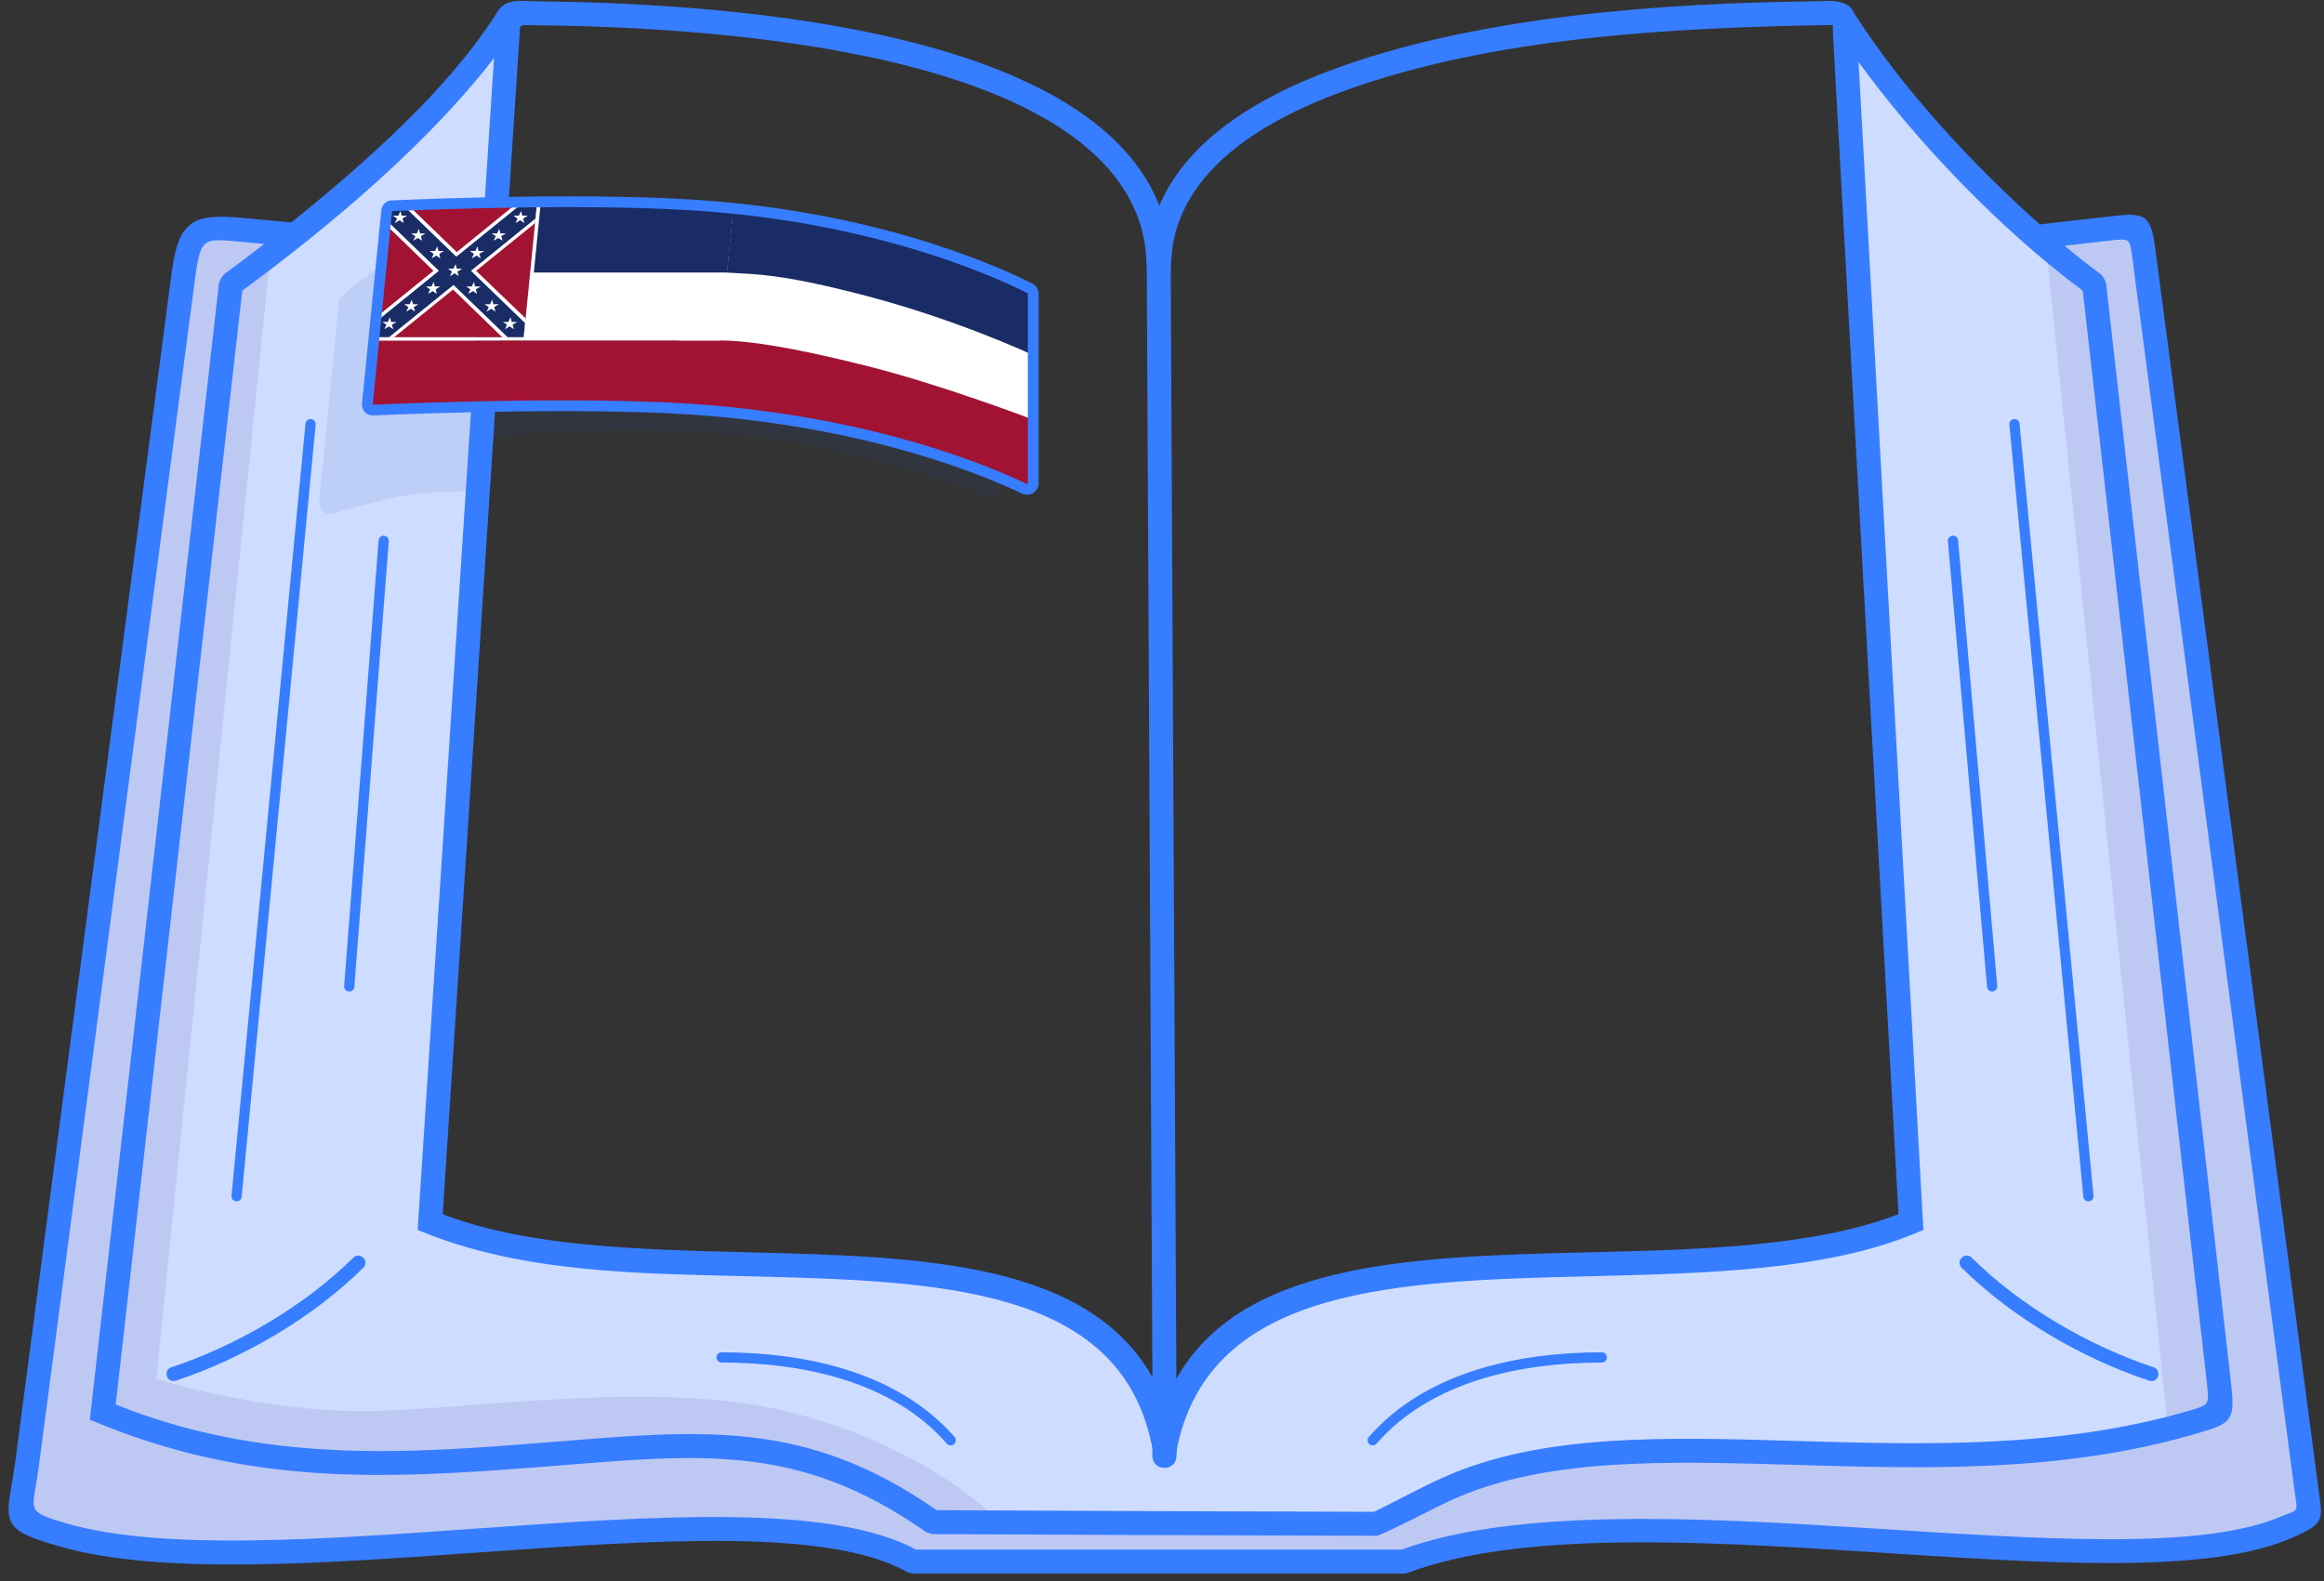 <svg width="216" height="147" viewBox="0 0 216 147" fill="none" xmlns="http://www.w3.org/2000/svg">
<rect x="0" y="0" width="216" height="147" fill="#333333" stroke="none"/>
<path d="M27.03 22.171L47.53 1.671L40.03 113.671L52.03 116.671L83.53 117.671L97.53 121.171L105.03 127.171L108.53 130.171L119.03 121.171L134.53 117.671L164.53 116.671L177.53 113.171L171.53 1.671L180.53 14.171L189.03 22.171L199.03 21.171L214.53 141.171L201.53 144.671L177.53 142.671H147.03L131.03 144.671H84.53L72.53 142.671L24.03 144.671L5.03 142.671L2.03 140.171L17.53 23.171L20.03 21.171L27.03 22.171Z" fill="#CEDDFF"/>
<g style="mix-blend-mode:multiply" opacity="0.1">
<path d="M14.53 128.171L25.03 24.671V21.671H17.53L1.53 140.671L17.53 145.671L50.03 143.671L74.53 142.171L84.53 145.671H129.03L137.03 143.671L152.53 142.171L184.03 143.671H207.53L214.53 140.671L198.53 21.671H190.03L201.53 133.171L186.03 135.671H145.03L129.03 140.671H92.03C89.863 138.505 83.03 133.571 73.03 131.171C60.53 128.171 43.03 131.171 33.53 131.171C25.93 131.171 17.697 129.171 14.53 128.171Z" fill="#2D1582"/>
</g>
<g style="mix-blend-mode:multiply" opacity="0.1">
<path d="M36.03 24.171L31.869 27.407C31.653 27.576 31.515 27.826 31.488 28.099L29.677 46.664C29.607 47.378 30.289 47.935 30.977 47.731C32.546 47.265 35.086 46.547 37.03 46.171C40.056 45.586 44.53 45.671 44.53 45.671L45.03 40.671C49.863 40.171 61.83 39.471 71.03 40.671C79.19 41.736 87.429 44.452 91.629 46.099C92.298 46.361 93.03 45.873 93.03 45.155V44.671L86.53 42.171L76.53 39.671L63.53 37.671H45.03H34.03L36.03 24.171Z" fill="#1B49AD"/>
</g>
<mask id="path-4-outside-1_745_21100" maskUnits="userSpaceOnUse" x="0" y="-0.724" width="216" height="148" fill="black">
<rect fill="white" y="-0.724" width="216" height="148"/>
<path d="M109.138 128.971C114.93 117.417 131.212 117.016 147.794 116.608C158.218 116.352 168.763 116.092 176.658 113.001L170.669 5.079C170.625 4.287 170.563 3.476 170.553 2.683C170.544 2.035 170.677 2.117 170.024 2.127C155.434 2.365 138.878 3.252 125.179 8.149C117.559 10.873 111.601 14.783 109.455 20.369C108.514 22.819 108.609 24.881 108.622 27.399L109.138 128.971L109.138 128.971ZM88.572 133.71C88.809 133.981 88.396 134.342 88.159 134.071C83.014 128.174 74.559 126.458 67.062 126.458C66.7 126.458 66.7 125.908 67.062 125.908C74.728 125.908 83.315 127.685 88.572 133.71V133.71ZM127.784 134.071C127.547 134.342 127.134 133.981 127.371 133.71C132.628 127.685 141.215 125.908 148.881 125.908C149.243 125.908 149.243 126.458 148.881 126.458C141.383 126.458 132.929 128.174 127.784 134.071V134.071ZM25.075 22.529L22.602 22.296C19.02 21.96 18.473 21.754 17.965 25.614L3.428 136.138C3.318 136.971 3.207 137.629 3.111 138.194C2.712 140.54 2.663 140.828 6.281 141.848C15.154 144.35 29.724 143.32 44.148 142.301C60.783 141.125 77.225 139.964 85.087 144.245H130.316C151.404 136.521 197.318 147.695 212.223 141.091C213.983 140.449 213.725 140.58 213.441 138.418L198.348 23.667C198.119 21.927 197.948 21.947 195.874 22.185L191.4 22.698C192.677 23.774 193.896 24.739 195.024 25.565C195.249 25.73 195.523 26.155 195.553 26.432L207.128 128.309C207.559 132.097 207.39 132.112 203.809 133.15C191.56 136.701 178.838 136.326 166.957 135.976C154.817 135.618 143.569 135.286 134.836 139.255C133.137 140.028 129.669 141.899 127.975 142.563C114.21 142.531 100.457 142.478 86.693 142.407L86.174 142.243C74.182 133.85 65.097 134.99 50.751 136.125C35.534 137.33 23.038 137.932 8.564 131.842L20.541 26.432C20.571 26.155 20.845 25.73 21.07 25.565C22.255 24.697 23.611 23.674 25.075 22.529H25.075ZM172.502 5.09L178.557 114.201L177.959 114.451C169.698 117.898 158.703 118.168 147.837 118.435C129.905 118.876 112.581 119.36 109.259 134.281C109.194 134.576 109.161 134.892 109.144 135.347C109.144 136.554 107.31 136.554 107.31 135.347C107.31 134.9 107.32 134.636 107.228 134.196C104.111 119.305 86.997 118.875 69.411 118.435C59.338 118.183 48.458 118.134 39.027 114.199L46.156 4.748C39.98 12.957 30.557 20.864 22.329 26.911L10.538 130.685C24.513 136.363 38.169 135.283 50.608 134.298C65.136 133.148 74.742 132.012 86.986 140.582C100.583 140.651 114.168 140.704 127.765 140.735C129.883 139.699 132.056 138.499 134.184 137.541C143.269 133.45 154.688 133.786 167.008 134.149C179.284 134.511 191.499 134.815 203.43 131.357C205.467 130.767 205.562 130.739 205.309 128.509L193.765 26.911C186.144 21.28 178.03 12.847 172.502 5.09L172.502 5.09ZM189.521 21.07L195.666 20.365C199.389 19.938 199.696 19.902 200.16 23.43L215.254 138.182C215.648 141.181 216.077 141.388 213.02 142.742C197.275 149.719 151.607 138.208 130.786 146.018L130.467 146.079H84.857L84.406 145.958C77.118 141.807 60.793 142.961 44.277 144.128C29.696 145.158 14.968 146.199 5.787 143.611C0.582 142.144 0.661 141.678 1.305 137.893C1.404 137.312 1.519 136.636 1.615 135.901L16.152 25.378C16.797 20.473 18.152 20.043 22.738 20.474L27.14 20.887C33.847 15.468 41.676 8.626 46.295 1.382C46.963 -0.024 48.572 0.307 49.608 0.317C64.975 0.467 101.583 2.224 107.748 19.665C110.099 13.547 116.454 9.322 124.563 6.423C137.806 1.688 154.528 0.479 168.706 0.321C169.842 0.308 171.655 0.016 172.177 1.351C176.701 8.442 183.214 15.459 189.521 21.07H189.521ZM28.593 39.396C28.607 39.246 28.741 39.135 28.891 39.149C29.042 39.163 29.153 39.297 29.139 39.448L22.262 111.231C22.228 111.59 21.682 111.538 21.716 111.179L28.593 39.396ZM35.387 50.246C35.398 50.095 35.53 49.981 35.681 49.993C35.833 50.004 35.946 50.136 35.935 50.287L32.735 91.717C32.709 92.077 32.16 92.037 32.187 91.676L35.387 50.246V50.246ZM32.983 117.05C33.411 116.626 34.056 117.278 33.628 117.703C28.937 122.342 22.524 126.082 16.275 128.158C15.705 128.346 15.418 127.479 15.988 127.291C22.099 125.261 28.396 121.587 32.983 117.051V117.05ZM48.08 3.375L40.94 113.004C48.824 116.092 59.218 116.352 69.454 116.608C85.689 117.014 101.539 117.411 107.311 128.816L106.794 27.239C106.782 24.891 106.867 22.832 106.079 20.507C100.407 3.779 63.321 2.279 49.593 2.144C48.036 2.089 48.137 2.163 48.08 3.375H48.08ZM186.956 39.448C186.922 39.089 187.468 39.037 187.502 39.396L194.379 111.179C194.412 111.538 193.866 111.59 193.833 111.231L186.956 39.448ZM181.242 50.29C181.211 49.93 181.759 49.883 181.79 50.243L185.431 91.673C185.462 92.033 184.914 92.081 184.883 91.72L181.242 50.29V50.29ZM182.467 117.702C182.038 117.278 182.683 116.626 183.111 117.05C187.698 121.587 193.995 125.261 200.106 127.291C200.676 127.479 200.389 128.346 199.819 128.158C193.57 126.081 187.157 122.342 182.467 117.702V117.702Z"/>
</mask>
<path d="M109.138 128.971C114.93 117.417 131.212 117.016 147.794 116.608C158.218 116.352 168.763 116.092 176.658 113.001L170.669 5.079C170.625 4.287 170.563 3.476 170.553 2.683C170.544 2.035 170.677 2.117 170.024 2.127C155.434 2.365 138.878 3.252 125.179 8.149C117.559 10.873 111.601 14.783 109.455 20.369C108.514 22.819 108.609 24.881 108.622 27.399L109.138 128.971L109.138 128.971ZM88.572 133.71C88.809 133.981 88.396 134.342 88.159 134.071C83.014 128.174 74.559 126.458 67.062 126.458C66.7 126.458 66.7 125.908 67.062 125.908C74.728 125.908 83.315 127.685 88.572 133.71V133.71ZM127.784 134.071C127.547 134.342 127.134 133.981 127.371 133.71C132.628 127.685 141.215 125.908 148.881 125.908C149.243 125.908 149.243 126.458 148.881 126.458C141.383 126.458 132.929 128.174 127.784 134.071V134.071ZM25.075 22.529L22.602 22.296C19.02 21.96 18.473 21.754 17.965 25.614L3.428 136.138C3.318 136.971 3.207 137.629 3.111 138.194C2.712 140.54 2.663 140.828 6.281 141.848C15.154 144.35 29.724 143.32 44.148 142.301C60.783 141.125 77.225 139.964 85.087 144.245H130.316C151.404 136.521 197.318 147.695 212.223 141.091C213.983 140.449 213.725 140.58 213.441 138.418L198.348 23.667C198.119 21.927 197.948 21.947 195.874 22.185L191.4 22.698C192.677 23.774 193.896 24.739 195.024 25.565C195.249 25.73 195.523 26.155 195.553 26.432L207.128 128.309C207.559 132.097 207.39 132.112 203.809 133.15C191.56 136.701 178.838 136.326 166.957 135.976C154.817 135.618 143.569 135.286 134.836 139.255C133.137 140.028 129.669 141.899 127.975 142.563C114.21 142.531 100.457 142.478 86.693 142.407L86.174 142.243C74.182 133.85 65.097 134.99 50.751 136.125C35.534 137.33 23.038 137.932 8.564 131.842L20.541 26.432C20.571 26.155 20.845 25.73 21.07 25.565C22.255 24.697 23.611 23.674 25.075 22.529H25.075ZM172.502 5.09L178.557 114.201L177.959 114.451C169.698 117.898 158.703 118.168 147.837 118.435C129.905 118.876 112.581 119.36 109.259 134.281C109.194 134.576 109.161 134.892 109.144 135.347C109.144 136.554 107.31 136.554 107.31 135.347C107.31 134.9 107.32 134.636 107.228 134.196C104.111 119.305 86.997 118.875 69.411 118.435C59.338 118.183 48.458 118.134 39.027 114.199L46.156 4.748C39.98 12.957 30.557 20.864 22.329 26.911L10.538 130.685C24.513 136.363 38.169 135.283 50.608 134.298C65.136 133.148 74.742 132.012 86.986 140.582C100.583 140.651 114.168 140.704 127.765 140.735C129.883 139.699 132.056 138.499 134.184 137.541C143.269 133.45 154.688 133.786 167.008 134.149C179.284 134.511 191.499 134.815 203.43 131.357C205.467 130.767 205.562 130.739 205.309 128.509L193.765 26.911C186.144 21.28 178.03 12.847 172.502 5.09L172.502 5.09ZM189.521 21.07L195.666 20.365C199.389 19.938 199.696 19.902 200.16 23.43L215.254 138.182C215.648 141.181 216.077 141.388 213.02 142.742C197.275 149.719 151.607 138.208 130.786 146.018L130.467 146.079H84.857L84.406 145.958C77.118 141.807 60.793 142.961 44.277 144.128C29.696 145.158 14.968 146.199 5.787 143.611C0.582 142.144 0.661 141.678 1.305 137.893C1.404 137.312 1.519 136.636 1.615 135.901L16.152 25.378C16.797 20.473 18.152 20.043 22.738 20.474L27.14 20.887C33.847 15.468 41.676 8.626 46.295 1.382C46.963 -0.024 48.572 0.307 49.608 0.317C64.975 0.467 101.583 2.224 107.748 19.665C110.099 13.547 116.454 9.322 124.563 6.423C137.806 1.688 154.528 0.479 168.706 0.321C169.842 0.308 171.655 0.016 172.177 1.351C176.701 8.442 183.214 15.459 189.521 21.07H189.521ZM28.593 39.396C28.607 39.246 28.741 39.135 28.891 39.149C29.042 39.163 29.153 39.297 29.139 39.448L22.262 111.231C22.228 111.59 21.682 111.538 21.716 111.179L28.593 39.396ZM35.387 50.246C35.398 50.095 35.53 49.981 35.681 49.993C35.833 50.004 35.946 50.136 35.935 50.287L32.735 91.717C32.709 92.077 32.16 92.037 32.187 91.676L35.387 50.246V50.246ZM32.983 117.05C33.411 116.626 34.056 117.278 33.628 117.703C28.937 122.342 22.524 126.082 16.275 128.158C15.705 128.346 15.418 127.479 15.988 127.291C22.099 125.261 28.396 121.587 32.983 117.051V117.05ZM48.08 3.375L40.94 113.004C48.824 116.092 59.218 116.352 69.454 116.608C85.689 117.014 101.539 117.411 107.311 128.816L106.794 27.239C106.782 24.891 106.867 22.832 106.079 20.507C100.407 3.779 63.321 2.279 49.593 2.144C48.036 2.089 48.137 2.163 48.08 3.375H48.08ZM186.956 39.448C186.922 39.089 187.468 39.037 187.502 39.396L194.379 111.179C194.412 111.538 193.866 111.59 193.833 111.231L186.956 39.448ZM181.242 50.29C181.211 49.93 181.759 49.883 181.79 50.243L185.431 91.673C185.462 92.033 184.914 92.081 184.883 91.72L181.242 50.29V50.29ZM182.467 117.702C182.038 117.278 182.683 116.626 183.111 117.05C187.698 121.587 193.995 125.261 200.106 127.291C200.676 127.479 200.389 128.346 199.819 128.158C193.57 126.081 187.157 122.342 182.467 117.702V117.702Z" fill="#377DFF"/>
<path d="M109.138 128.971C114.93 117.417 131.212 117.016 147.794 116.608C158.218 116.352 168.763 116.092 176.658 113.001L170.669 5.079C170.625 4.287 170.563 3.476 170.553 2.683C170.544 2.035 170.677 2.117 170.024 2.127C155.434 2.365 138.878 3.252 125.179 8.149C117.559 10.873 111.601 14.783 109.455 20.369C108.514 22.819 108.609 24.881 108.622 27.399L109.138 128.971L109.138 128.971ZM88.572 133.71C88.809 133.981 88.396 134.342 88.159 134.071C83.014 128.174 74.559 126.458 67.062 126.458C66.7 126.458 66.7 125.908 67.062 125.908C74.728 125.908 83.315 127.685 88.572 133.71V133.71ZM127.784 134.071C127.547 134.342 127.134 133.981 127.371 133.71C132.628 127.685 141.215 125.908 148.881 125.908C149.243 125.908 149.243 126.458 148.881 126.458C141.383 126.458 132.929 128.174 127.784 134.071V134.071ZM25.075 22.529L22.602 22.296C19.02 21.96 18.473 21.754 17.965 25.614L3.428 136.138C3.318 136.971 3.207 137.629 3.111 138.194C2.712 140.54 2.663 140.828 6.281 141.848C15.154 144.35 29.724 143.32 44.148 142.301C60.783 141.125 77.225 139.964 85.087 144.245H130.316C151.404 136.521 197.318 147.695 212.223 141.091C213.983 140.449 213.725 140.58 213.441 138.418L198.348 23.667C198.119 21.927 197.948 21.947 195.874 22.185L191.4 22.698C192.677 23.774 193.896 24.739 195.024 25.565C195.249 25.73 195.523 26.155 195.553 26.432L207.128 128.309C207.559 132.097 207.39 132.112 203.809 133.15C191.56 136.701 178.838 136.326 166.957 135.976C154.817 135.618 143.569 135.286 134.836 139.255C133.137 140.028 129.669 141.899 127.975 142.563C114.21 142.531 100.457 142.478 86.693 142.407L86.174 142.243C74.182 133.85 65.097 134.99 50.751 136.125C35.534 137.33 23.038 137.932 8.564 131.842L20.541 26.432C20.571 26.155 20.845 25.73 21.07 25.565C22.255 24.697 23.611 23.674 25.075 22.529H25.075ZM172.502 5.09L178.557 114.201L177.959 114.451C169.698 117.898 158.703 118.168 147.837 118.435C129.905 118.876 112.581 119.36 109.259 134.281C109.194 134.576 109.161 134.892 109.144 135.347C109.144 136.554 107.31 136.554 107.31 135.347C107.31 134.9 107.32 134.636 107.228 134.196C104.111 119.305 86.997 118.875 69.411 118.435C59.338 118.183 48.458 118.134 39.027 114.199L46.156 4.748C39.98 12.957 30.557 20.864 22.329 26.911L10.538 130.685C24.513 136.363 38.169 135.283 50.608 134.298C65.136 133.148 74.742 132.012 86.986 140.582C100.583 140.651 114.168 140.704 127.765 140.735C129.883 139.699 132.056 138.499 134.184 137.541C143.269 133.45 154.688 133.786 167.008 134.149C179.284 134.511 191.499 134.815 203.43 131.357C205.467 130.767 205.562 130.739 205.309 128.509L193.765 26.911C186.144 21.28 178.03 12.847 172.502 5.09L172.502 5.09ZM189.521 21.07L195.666 20.365C199.389 19.938 199.696 19.902 200.16 23.43L215.254 138.182C215.648 141.181 216.077 141.388 213.02 142.742C197.275 149.719 151.607 138.208 130.786 146.018L130.467 146.079H84.857L84.406 145.958C77.118 141.807 60.793 142.961 44.277 144.128C29.696 145.158 14.968 146.199 5.787 143.611C0.582 142.144 0.661 141.678 1.305 137.893C1.404 137.312 1.519 136.636 1.615 135.901L16.152 25.378C16.797 20.473 18.152 20.043 22.738 20.474L27.14 20.887C33.847 15.468 41.676 8.626 46.295 1.382C46.963 -0.024 48.572 0.307 49.608 0.317C64.975 0.467 101.583 2.224 107.748 19.665C110.099 13.547 116.454 9.322 124.563 6.423C137.806 1.688 154.528 0.479 168.706 0.321C169.842 0.308 171.655 0.016 172.177 1.351C176.701 8.442 183.214 15.459 189.521 21.07H189.521ZM28.593 39.396C28.607 39.246 28.741 39.135 28.891 39.149C29.042 39.163 29.153 39.297 29.139 39.448L22.262 111.231C22.228 111.59 21.682 111.538 21.716 111.179L28.593 39.396ZM35.387 50.246C35.398 50.095 35.53 49.981 35.681 49.993C35.833 50.004 35.946 50.136 35.935 50.287L32.735 91.717C32.709 92.077 32.16 92.037 32.187 91.676L35.387 50.246V50.246ZM32.983 117.05C33.411 116.626 34.056 117.278 33.628 117.703C28.937 122.342 22.524 126.082 16.275 128.158C15.705 128.346 15.418 127.479 15.988 127.291C22.099 125.261 28.396 121.587 32.983 117.051V117.05ZM48.08 3.375L40.94 113.004C48.824 116.092 59.218 116.352 69.454 116.608C85.689 117.014 101.539 117.411 107.311 128.816L106.794 27.239C106.782 24.891 106.867 22.832 106.079 20.507C100.407 3.779 63.321 2.279 49.593 2.144C48.036 2.089 48.137 2.163 48.08 3.375H48.08ZM186.956 39.448C186.922 39.089 187.468 39.037 187.502 39.396L194.379 111.179C194.412 111.538 193.866 111.59 193.833 111.231L186.956 39.448ZM181.242 50.29C181.211 49.93 181.759 49.883 181.79 50.243L185.431 91.673C185.462 92.033 184.914 92.081 184.883 91.72L181.242 50.29V50.29ZM182.467 117.702C182.038 117.278 182.683 116.626 183.111 117.05C187.698 121.587 193.995 125.261 200.106 127.291C200.676 127.479 200.389 128.346 199.819 128.158C193.57 126.081 187.157 122.342 182.467 117.702V117.702Z" stroke="#377DFF" stroke-width="0.4" mask="url(#path-4-outside-1_745_21100)"/>
<mask id="mask0_745_21100" style="mask-type:alpha" maskUnits="userSpaceOnUse" x="33" y="18" width="64" height="28">
<path d="M96.03 27.255V44.942C96.03 45.323 95.588 45.616 95.207 45.434C91.51 43.665 81.399 39.487 66.073 38.173C55.84 37.296 39.145 37.925 34.656 38.12C34.356 38.133 34.112 37.878 34.143 37.566L35.942 19.577C35.967 19.329 36.165 19.142 36.408 19.131C40.197 18.962 55.666 18.355 65.99 19.17C82.573 20.479 93.403 25.615 95.788 26.843C95.934 26.918 96.03 27.072 96.03 27.255Z" fill="#002868" stroke="#377DFF"/>
</mask>
<g mask="url(#mask0_745_21100)">
<path d="M96 43V32C96 32 90 29 81 26.571C81 26.571 66.372 23.037 63.886 23L63 33C65.536 33.041 71 33.567 80.5 35.825C89.246 37.903 96 43 96 43Z" fill="white"/>
<path d="M96 33V26.944C96 26.944 92 23.5 75.5 20.5C74.281 20.278 70.486 19.179 68 19.154L67.5 25.34C70.4 25.5 72.732 25.463 80.5 27.5C89.07 29.747 96 33 96 33Z" fill="#192C66"/>
<path d="M96 45.5V39C96 39 87.5 35.75 80.5 34C73.5 32.25 69.5 31.65 66.9 31.65L65.5 38C68.036 38.025 76.434 39.523 78.5 40C91.5 43 96 45.5 96 45.5Z" fill="#A21233"/>
</g>
<g clip-path="url(#clip0_745_21100)">
<path d="M49.903 19H35.887L34.659 31.35H48.675L49.903 19Z" fill="#A21233"/>
<path d="M66.299 37.986L66.93 31.652H50.779H34.629L33.999 37.986H50.149H66.299Z" fill="#A21233"/>
<path d="M49.73 20.739L44.254 25.175L48.849 29.593L48.675 31.35H46.681L42.108 26.914L36.632 31.35H34.659L34.834 29.593L40.287 25.175L35.714 20.739L35.887 19H37.861L42.454 23.436L47.909 19H49.903L49.73 20.739Z" fill="white"/>
<path d="M49.772 20.313L43.771 25.175L48.805 30.037L48.675 31.35H47.184L42.15 26.488L36.149 31.35H34.659L34.789 30.037L40.791 25.175L35.757 20.313L35.887 19H37.377L42.411 23.862L48.413 19H49.903L49.772 20.313Z" fill="#192C66"/>
<path d="M37.215 19.621L37.032 20.047H36.508L36.904 20.313L36.701 20.739L37.13 20.473L37.526 20.739L37.408 20.313L37.837 20.047H37.334L37.215 19.621Z" fill="white"/>
<path d="M38.924 21.271L38.74 21.697H38.217L38.613 21.963L38.412 22.371L38.839 22.123L39.237 22.371L39.118 21.945L39.546 21.697H39.043L38.924 21.271Z" fill="white"/>
<path d="M40.634 22.904L40.43 23.33H39.927L40.303 23.596L40.12 24.022L40.549 23.756L40.925 24.022L40.827 23.596L41.256 23.33H40.752L40.634 22.904Z" fill="white"/>
<path d="M44.15 26.63L44.051 26.204L43.848 26.63H43.344L43.721 26.896L43.517 27.322L43.967 27.056L44.343 27.322L44.224 26.896L44.673 26.63H44.15Z" fill="white"/>
<path d="M45.858 28.28L45.74 27.854L45.556 28.28H45.033L45.429 28.546L45.226 28.972L45.655 28.706L46.051 28.972L45.933 28.546L46.382 28.28H45.858Z" fill="white"/>
<path d="M47.567 29.93L47.45 29.487L47.245 29.93H46.742L47.12 30.179L46.936 30.605L47.365 30.339L47.762 30.605L47.643 30.179L48.071 29.93H47.567Z" fill="white"/>
<path d="M48.101 20.313L47.918 20.739L48.347 20.473L48.743 20.739L48.625 20.313L49.054 20.047H48.55L48.432 19.621L48.228 20.047H47.725L48.101 20.313Z" fill="white"/>
<path d="M46.395 21.271L46.211 21.697H45.688L46.086 21.945L45.882 22.371L46.31 22.123L46.708 22.371L46.589 21.945L47.037 21.697H46.513L46.395 21.271Z" fill="white"/>
<path d="M44.379 22.904L44.176 23.33H43.672L44.049 23.596L43.845 24.022L44.295 23.756L44.671 24.022L44.552 23.596L45.002 23.33H44.478L44.379 22.904Z" fill="white"/>
<path d="M40.424 26.63L40.306 26.204L40.102 26.63H39.599L39.975 26.896L39.792 27.322L40.221 27.056L40.597 27.322L40.499 26.896L40.928 26.63H40.424Z" fill="white"/>
<path d="M38.388 28.28L38.269 27.854L38.086 28.28H37.562L37.959 28.546L37.755 28.972L38.184 28.706L38.581 28.972L38.462 28.546L38.891 28.28H38.388Z" fill="white"/>
<path d="M36.351 29.93L36.234 29.487L36.049 29.93H35.525L35.923 30.179L35.72 30.605L36.149 30.339L36.546 30.605L36.427 30.179L36.854 29.93H36.351Z" fill="white"/>
<path d="M42.462 24.98L42.343 24.554L42.139 24.98H41.636L42.012 25.246L41.809 25.672L42.258 25.406L42.634 25.672L42.516 25.246L42.965 24.98H42.462Z" fill="white"/>
<path d="M49.903 19H68.188L66.929 31.652H34.629L34.659 31.35H48.675L49.903 19Z" fill="white"/>
<path d="M68.208 19H50.245L49.615 25.335H67.578L68.208 19Z" fill="#192C66"/>
</g>
<path d="M96.03 27.255V44.942C96.03 45.323 95.588 45.616 95.207 45.434C91.51 43.665 81.399 39.487 66.073 38.173C55.84 37.296 39.145 37.925 34.656 38.12C34.356 38.133 34.112 37.878 34.143 37.566L35.942 19.577C35.967 19.329 36.165 19.142 36.408 19.131C40.197 18.962 55.666 18.355 65.99 19.17C82.573 20.479 93.403 25.615 95.788 26.843C95.934 26.918 96.03 27.072 96.03 27.255Z" stroke="#377DFF"/>
<defs>
<clipPath id="clip0_745_21100">
<rect width="32.321" height="19.08" fill="white" transform="matrix(1 0 -0.099 0.995 35.887 19)"/>
</clipPath>
</defs>
</svg>

